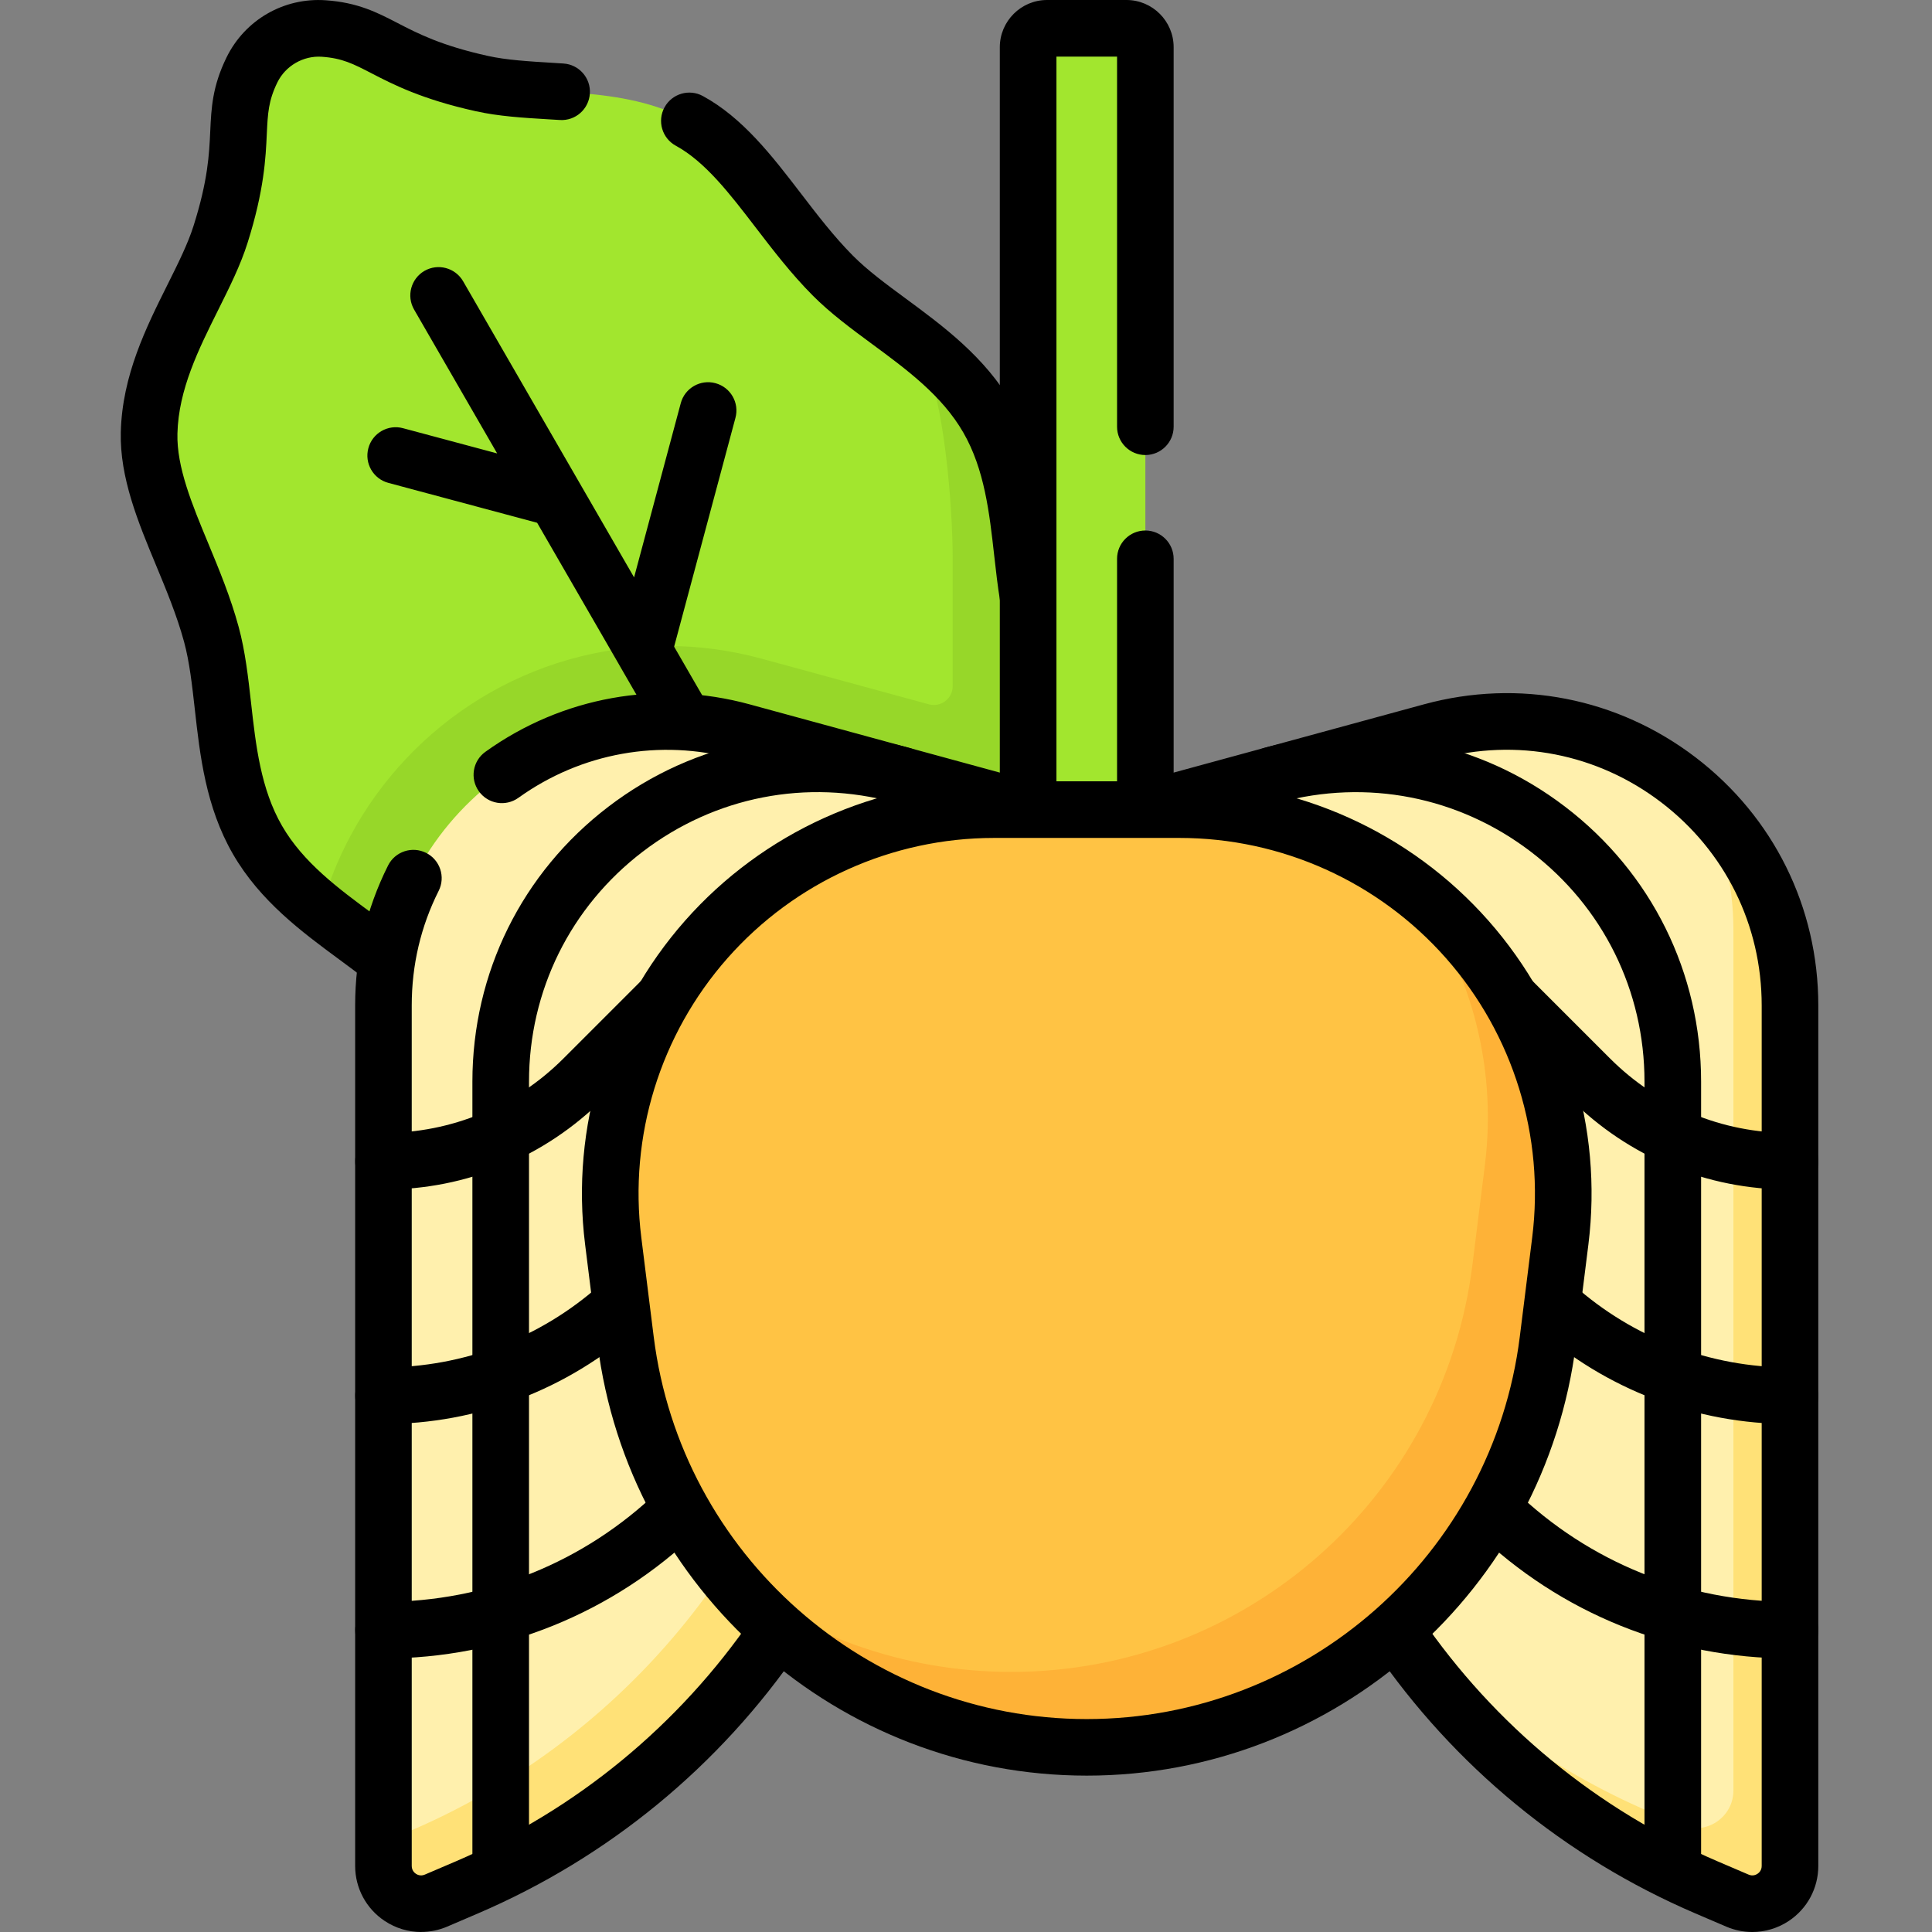 <svg xmlns="http://www.w3.org/2000/svg" fill="none" viewBox="0 0 80 80" height="80" width="80">
<rect x="0" y="0" width="80" height="80" fill="#808080" stroke="none"/>
<g clip-path="url(#clip0_161_2)">
<path fill="#A2E62E" d="M27.611 30.714C28.933 30.714 29.866 29.384 31.158 29.736L38.119 31.622C38.616 31.758 40.903 30.672 40.903 30.158C40.883 28.067 39.673 17.383 38.194 14.82C37.955 14.405 37.644 14.022 37.284 13.658C36.275 12.906 35.273 12.208 34.48 11.408C32.272 9.181 30.859 6.269 28.545 5.008C25.728 3.473 22.406 4.003 19.952 3.461C15.934 2.573 15.672 1.337 13.402 1.181C12.159 1.097 10.978 1.778 10.431 2.897C9.431 4.941 10.37 5.786 9.13 9.709C8.372 12.108 6.252 14.719 6.172 17.927C6.106 20.562 7.923 23.242 8.748 26.267C9.441 28.809 9.086 32.059 10.658 34.783C11.338 35.961 12.283 36.877 13.287 37.686C13.572 36.641 16.866 36.391 17.4 35.395C19.908 30.719 21.95 30.717 27.609 30.717L27.611 30.714Z"></path>
<path fill="#97D729" d="M40.902 17.319C40.002 15.759 38.638 14.661 37.286 13.656C37.645 14.02 37.955 14.403 38.195 14.819C39.084 16.358 39.448 20.955 39.448 23.098V28.411C39.448 28.927 38.959 29.3 38.461 29.164L31.548 27.278C30.266 26.927 28.941 26.748 27.611 26.747C21.952 26.747 17.022 29.933 14.514 34.609C13.991 35.583 13.58 36.614 13.289 37.68C14.341 38.528 15.458 39.263 16.4 40.064L42.572 41.07V24.722C42.18 22.387 42.252 19.658 40.9 17.316L40.902 17.319Z"></path>
<path fill="#FFF0AD" d="M38.212 55.256L39.831 32.778L30.727 30.295C23.248 28.256 15.88 33.884 15.88 41.636V76.287L18.161 77.844C26.689 74.189 35.962 64.258 38.212 55.258V55.256Z"></path>
<path fill="#FFE177" d="M39.831 32.778L34.095 55.725C31.845 64.725 25.516 72.156 16.989 75.811L15.881 76.286V77.264C15.881 78.386 17.028 79.142 18.059 78.7L19.333 78.155C27.861 74.5 34.189 67.069 36.439 58.069L42.575 33.526L39.833 32.778H39.831Z"></path>
<path fill="#FFF0AD" d="M67.692 75.602L69.267 77.206C70.298 77.648 73.128 76.352 73.128 75.23V39.998C73.128 38.041 71.306 34.728 70.483 33.13C67.638 30.42 63.472 29.147 59.273 30.292L47.426 33.523L53.562 58.066C54.362 61.267 55.691 64.312 57.492 67.076C60.409 70.477 63.464 73.789 67.692 75.6V75.602Z"></path>
<path fill="#FFE177" d="M70.483 33.131C71.306 34.73 71.777 36.551 71.777 38.509V74.139C71.777 75.261 70.63 76.017 69.598 75.575L68.325 75.03C64.153 73.242 60.448 70.522 57.492 67.078C60.694 71.991 65.278 75.845 70.669 78.155L71.942 78.7C72.973 79.142 74.12 78.386 74.12 77.264V41.634C74.12 38.236 72.703 35.247 70.483 33.131Z"></path>
<path fill="#FFC344" d="M41.875 71.147C51.58 71.147 61.408 62.95 62.611 53.32L63.683 48.086C64.22 43.784 60.794 39.888 58.402 36.72C55.755 34.722 52.452 33.525 48.841 33.525H41.161C31.603 33.525 24.208 41.902 25.394 51.386L25.908 55.497C26.359 59.108 27.792 62.381 29.919 65.061C33.219 67.68 37.384 71.145 41.877 71.145L41.875 71.147Z"></path>
<path fill="#FEB237" d="M58.401 36.72C60.795 39.888 62.022 43.961 61.484 48.263L60.97 52.373C59.767 62.003 51.581 69.23 41.877 69.23C37.384 69.23 33.217 67.681 29.919 65.062C33.464 69.531 38.936 72.355 45.002 72.355C54.706 72.355 62.892 65.128 64.095 55.498L64.609 51.388C65.347 45.486 62.763 40.014 58.401 36.72Z"></path>
<path fill="#A2E62E" d="M47.427 33.525H42.574V1.953C42.574 1.522 42.923 1.172 43.355 1.172H46.645C47.077 1.172 47.427 1.522 47.427 1.953V33.525Z"></path>
<path fill="black" d="M20.733 78.38C20.086 78.38 19.561 77.855 19.561 77.208V44.788C19.561 40.286 21.613 36.138 25.191 33.405C28.769 30.672 33.311 29.784 37.653 30.969C38.278 31.139 38.645 31.783 38.475 32.408C38.305 33.033 37.661 33.4 37.036 33.23C33.403 32.239 29.605 32.981 26.613 35.267C23.62 37.553 21.905 41.022 21.905 44.788V77.208C21.905 77.855 21.38 78.38 20.733 78.38Z"></path>
<path fill="black" d="M69.267 78.38C68.62 78.38 68.095 77.855 68.095 77.208V44.788C68.095 41.022 66.38 37.553 63.387 35.267C60.395 32.983 56.597 32.241 52.964 33.23C52.339 33.4 51.695 33.033 51.525 32.408C51.355 31.783 51.723 31.139 52.347 30.969C56.691 29.784 61.233 30.672 64.809 33.405C68.388 36.138 70.439 40.286 70.439 44.788V77.208C70.439 77.855 69.914 78.38 69.267 78.38ZM15.88 68.672C15.233 68.672 14.708 68.147 14.708 67.5C14.708 66.853 15.233 66.328 15.88 66.328C20.15 66.328 24.194 64.695 27.267 61.731C27.733 61.281 28.475 61.295 28.923 61.761C29.373 62.227 29.359 62.969 28.894 63.419C25.381 66.806 20.759 68.674 15.878 68.674L15.88 68.672ZM15.88 58.966C15.233 58.966 14.708 58.441 14.708 57.794C14.708 57.147 15.233 56.622 15.88 56.622C19.194 56.622 22.381 55.406 24.853 53.199C25.336 52.767 26.076 52.809 26.508 53.292C26.939 53.775 26.897 54.516 26.414 54.947C23.511 57.538 19.77 58.966 15.88 58.966ZM15.88 49.258C15.233 49.258 14.708 48.733 14.708 48.086C14.708 47.439 15.233 46.914 15.88 46.914C18.697 46.914 21.345 45.817 23.336 43.825L26.561 40.6C27.019 40.142 27.761 40.142 28.219 40.6C28.677 41.058 28.677 41.8 28.219 42.258L24.994 45.483C22.559 47.917 19.322 49.258 15.88 49.258Z"></path>
<path fill="black" d="M74.12 68.672C69.239 68.672 64.617 66.806 61.105 63.417C60.639 62.967 60.625 62.227 61.075 61.759C61.525 61.294 62.266 61.28 62.731 61.73C65.805 64.694 69.85 66.326 74.12 66.326C74.767 66.326 75.292 66.852 75.292 67.498C75.292 68.145 74.767 68.67 74.12 68.67V68.672ZM74.12 58.966C70.23 58.966 66.488 57.539 63.586 54.947C63.103 54.516 63.061 53.775 63.492 53.292C63.923 52.809 64.664 52.767 65.147 53.198C67.619 55.406 70.806 56.622 74.12 56.622C74.767 56.622 75.292 57.147 75.292 57.794C75.292 58.441 74.767 58.966 74.12 58.966ZM74.12 49.258C70.678 49.258 67.441 47.917 65.006 45.483L61.781 42.258C61.324 41.8 61.324 41.058 61.781 40.6C62.239 40.142 62.981 40.142 63.439 40.6L66.664 43.825C68.656 45.817 71.305 46.914 74.12 46.914C74.767 46.914 75.292 47.439 75.292 48.086C75.292 48.733 74.767 49.258 74.12 49.258Z"></path>
<path fill="black" d="M45 73.525C34.727 73.525 26.017 65.838 24.742 55.642L24.228 51.531C23.622 46.677 25.13 41.791 28.367 38.123C31.605 34.456 36.267 32.353 41.158 32.353H41.4V1.953C41.402 0.877 42.278 0 43.355 0H46.645C47.722 0 48.598 0.877 48.598 1.953V17.67C48.598 18.317 48.073 18.842 47.427 18.842C46.78 18.842 46.255 18.317 46.255 17.67V2.344H43.745V32.353H46.255V23.139C46.255 22.492 46.78 21.967 47.427 21.967C48.073 21.967 48.598 22.492 48.598 23.139V32.353H48.841C53.733 32.353 58.395 34.456 61.633 38.123C64.87 41.791 66.378 46.678 65.772 51.531L65.258 55.642C63.983 65.838 55.275 73.525 45.002 73.525H45ZM41.159 34.697C36.939 34.697 32.917 36.511 30.125 39.675C27.333 42.839 26.031 47.055 26.555 51.242L27.069 55.353C28.197 64.378 35.906 71.183 45 71.183C54.094 71.183 61.803 64.378 62.931 55.353L63.445 51.242C63.969 47.055 62.667 42.839 59.875 39.675C57.083 36.511 53.061 34.697 48.841 34.697H41.161H41.159ZM15.887 40.82C15.634 40.82 15.378 40.739 15.164 40.57C14.809 40.292 14.439 40.019 14.045 39.728C12.511 38.597 10.772 37.316 9.645 35.364C8.519 33.414 8.278 31.266 8.067 29.372C7.953 28.359 7.847 27.403 7.62 26.57C7.328 25.497 6.888 24.434 6.461 23.406C5.72 21.623 4.955 19.78 5.002 17.894C5.059 15.547 6.055 13.552 6.934 11.791C7.367 10.923 7.777 10.103 8.014 9.353C8.613 7.461 8.662 6.381 8.706 5.43C8.75 4.478 8.792 3.578 9.38 2.378C10.142 0.822 11.752 -0.109 13.483 0.011C14.816 0.102 15.616 0.516 16.461 0.953C17.308 1.391 18.267 1.887 20.205 2.316C20.973 2.486 21.889 2.541 22.858 2.6L23.33 2.63C23.975 2.67 24.466 3.228 24.425 3.873C24.384 4.519 23.828 5.011 23.181 4.969L22.717 4.941C21.653 4.877 20.648 4.816 19.7 4.605C17.464 4.111 16.262 3.489 15.386 3.036C14.628 2.644 14.172 2.408 13.323 2.35C12.561 2.298 11.822 2.725 11.486 3.411C11.113 4.175 11.089 4.689 11.048 5.539C11.003 6.525 10.941 7.877 10.25 10.059C9.958 10.984 9.508 11.884 9.033 12.838C8.227 14.455 7.392 16.127 7.347 17.952C7.312 19.341 7.95 20.88 8.627 22.509C9.081 23.605 9.55 24.738 9.881 25.955C10.156 26.962 10.278 28.055 10.397 29.113C10.592 30.861 10.795 32.667 11.677 34.194C12.558 35.72 14.022 36.798 15.438 37.842C15.828 38.13 16.231 38.427 16.614 38.728C17.123 39.128 17.211 39.864 16.811 40.373C16.58 40.667 16.236 40.822 15.889 40.822L15.887 40.82ZM28.267 30.908C27.863 30.908 27.469 30.698 27.252 30.322L25.659 27.564C25.647 27.542 25.633 27.52 25.622 27.498L22.242 21.647L16.081 19.995C15.456 19.828 15.084 19.186 15.253 18.559C15.42 17.934 16.064 17.562 16.689 17.731L20.586 18.775L17.147 12.819C16.823 12.258 17.016 11.542 17.575 11.217C18.136 10.894 18.852 11.086 19.177 11.647L26.256 23.908L28.189 16.695C28.356 16.07 29 15.698 29.625 15.867C30.25 16.034 30.622 16.677 30.453 17.303L27.914 26.778L29.283 29.148C29.606 29.709 29.414 30.425 28.855 30.75C28.67 30.856 28.469 30.908 28.27 30.908H28.267Z"></path>
<path fill="black" d="M17.441 80C16.914 80 16.391 79.847 15.936 79.547C15.166 79.039 14.706 78.186 14.706 77.264V41.634C14.706 39.589 15.166 37.638 16.07 35.836C16.361 35.258 17.066 35.025 17.644 35.316C18.222 35.606 18.455 36.311 18.164 36.889C17.424 38.361 17.049 39.958 17.049 41.634V77.264C17.049 77.447 17.158 77.547 17.224 77.591C17.289 77.634 17.425 77.695 17.592 77.623L18.867 77.078C23.855 74.941 28.111 71.442 31.174 66.963C31.539 66.428 32.267 66.292 32.802 66.656C33.336 67.022 33.474 67.75 33.108 68.284C29.794 73.133 25.188 76.917 19.791 79.231L18.517 79.777C18.17 79.925 17.803 79.998 17.439 79.998L17.441 80ZM72.559 80C72.194 80 71.828 79.927 71.481 79.778L70.208 79.233C64.809 76.92 60.205 73.134 56.891 68.286C56.525 67.751 56.663 67.022 57.197 66.658C57.731 66.294 58.461 66.43 58.825 66.964C61.888 71.444 66.142 74.941 71.131 77.078L72.405 77.623C72.573 77.695 72.708 77.634 72.773 77.591C72.839 77.547 72.948 77.447 72.948 77.264V41.634C72.948 38.308 71.433 35.244 68.789 33.225C66.145 31.206 62.791 30.55 59.581 31.425L48.308 34.5C47.684 34.67 47.039 34.301 46.869 33.678C46.699 33.053 47.067 32.409 47.691 32.239L58.966 29.164C62.886 28.095 66.984 28.897 70.213 31.363C73.441 33.828 75.292 37.572 75.292 41.634V77.264C75.292 78.186 74.833 79.039 74.063 79.547C73.608 79.847 73.084 80 72.558 80H72.559ZM42.002 34.542C41.9 34.542 41.795 34.528 41.692 34.5L30.419 31.425C27.328 30.583 24.066 31.169 21.466 33.036C20.939 33.413 20.208 33.294 19.83 32.767C19.452 32.241 19.572 31.509 20.099 31.131C23.275 28.852 27.261 28.134 31.034 29.164L42.308 32.239C42.933 32.409 43.3 33.053 43.13 33.678C42.988 34.198 42.516 34.542 42 34.542H42.002ZM42.572 25.897C42.009 25.897 41.514 25.492 41.417 24.919C41.311 24.286 41.238 23.625 41.166 22.986C40.97 21.239 40.767 19.431 39.886 17.905C39.005 16.378 37.541 15.3 36.125 14.256C35.269 13.625 34.384 12.973 33.648 12.231C32.759 11.336 32.014 10.363 31.292 9.422C30.219 8.022 29.205 6.7 27.984 6.034C27.416 5.725 27.206 5.012 27.516 4.445C27.825 3.877 28.538 3.667 29.105 3.977C30.761 4.88 31.977 6.464 33.152 7.995C33.828 8.878 34.528 9.791 35.311 10.581C35.919 11.194 36.694 11.766 37.514 12.369C39.048 13.5 40.788 14.781 41.914 16.733C43.041 18.683 43.281 20.831 43.492 22.725C43.564 23.361 43.631 23.961 43.727 24.53C43.834 25.167 43.403 25.772 42.766 25.88C42.7 25.891 42.634 25.895 42.57 25.895L42.572 25.897Z"></path>
</g>
<defs>
<clipPath id="clip0_161_2">
<rect transform="translate(5)" fill="white" height="80" width="70.292"></rect>
</clipPath>
</defs>
</svg>
